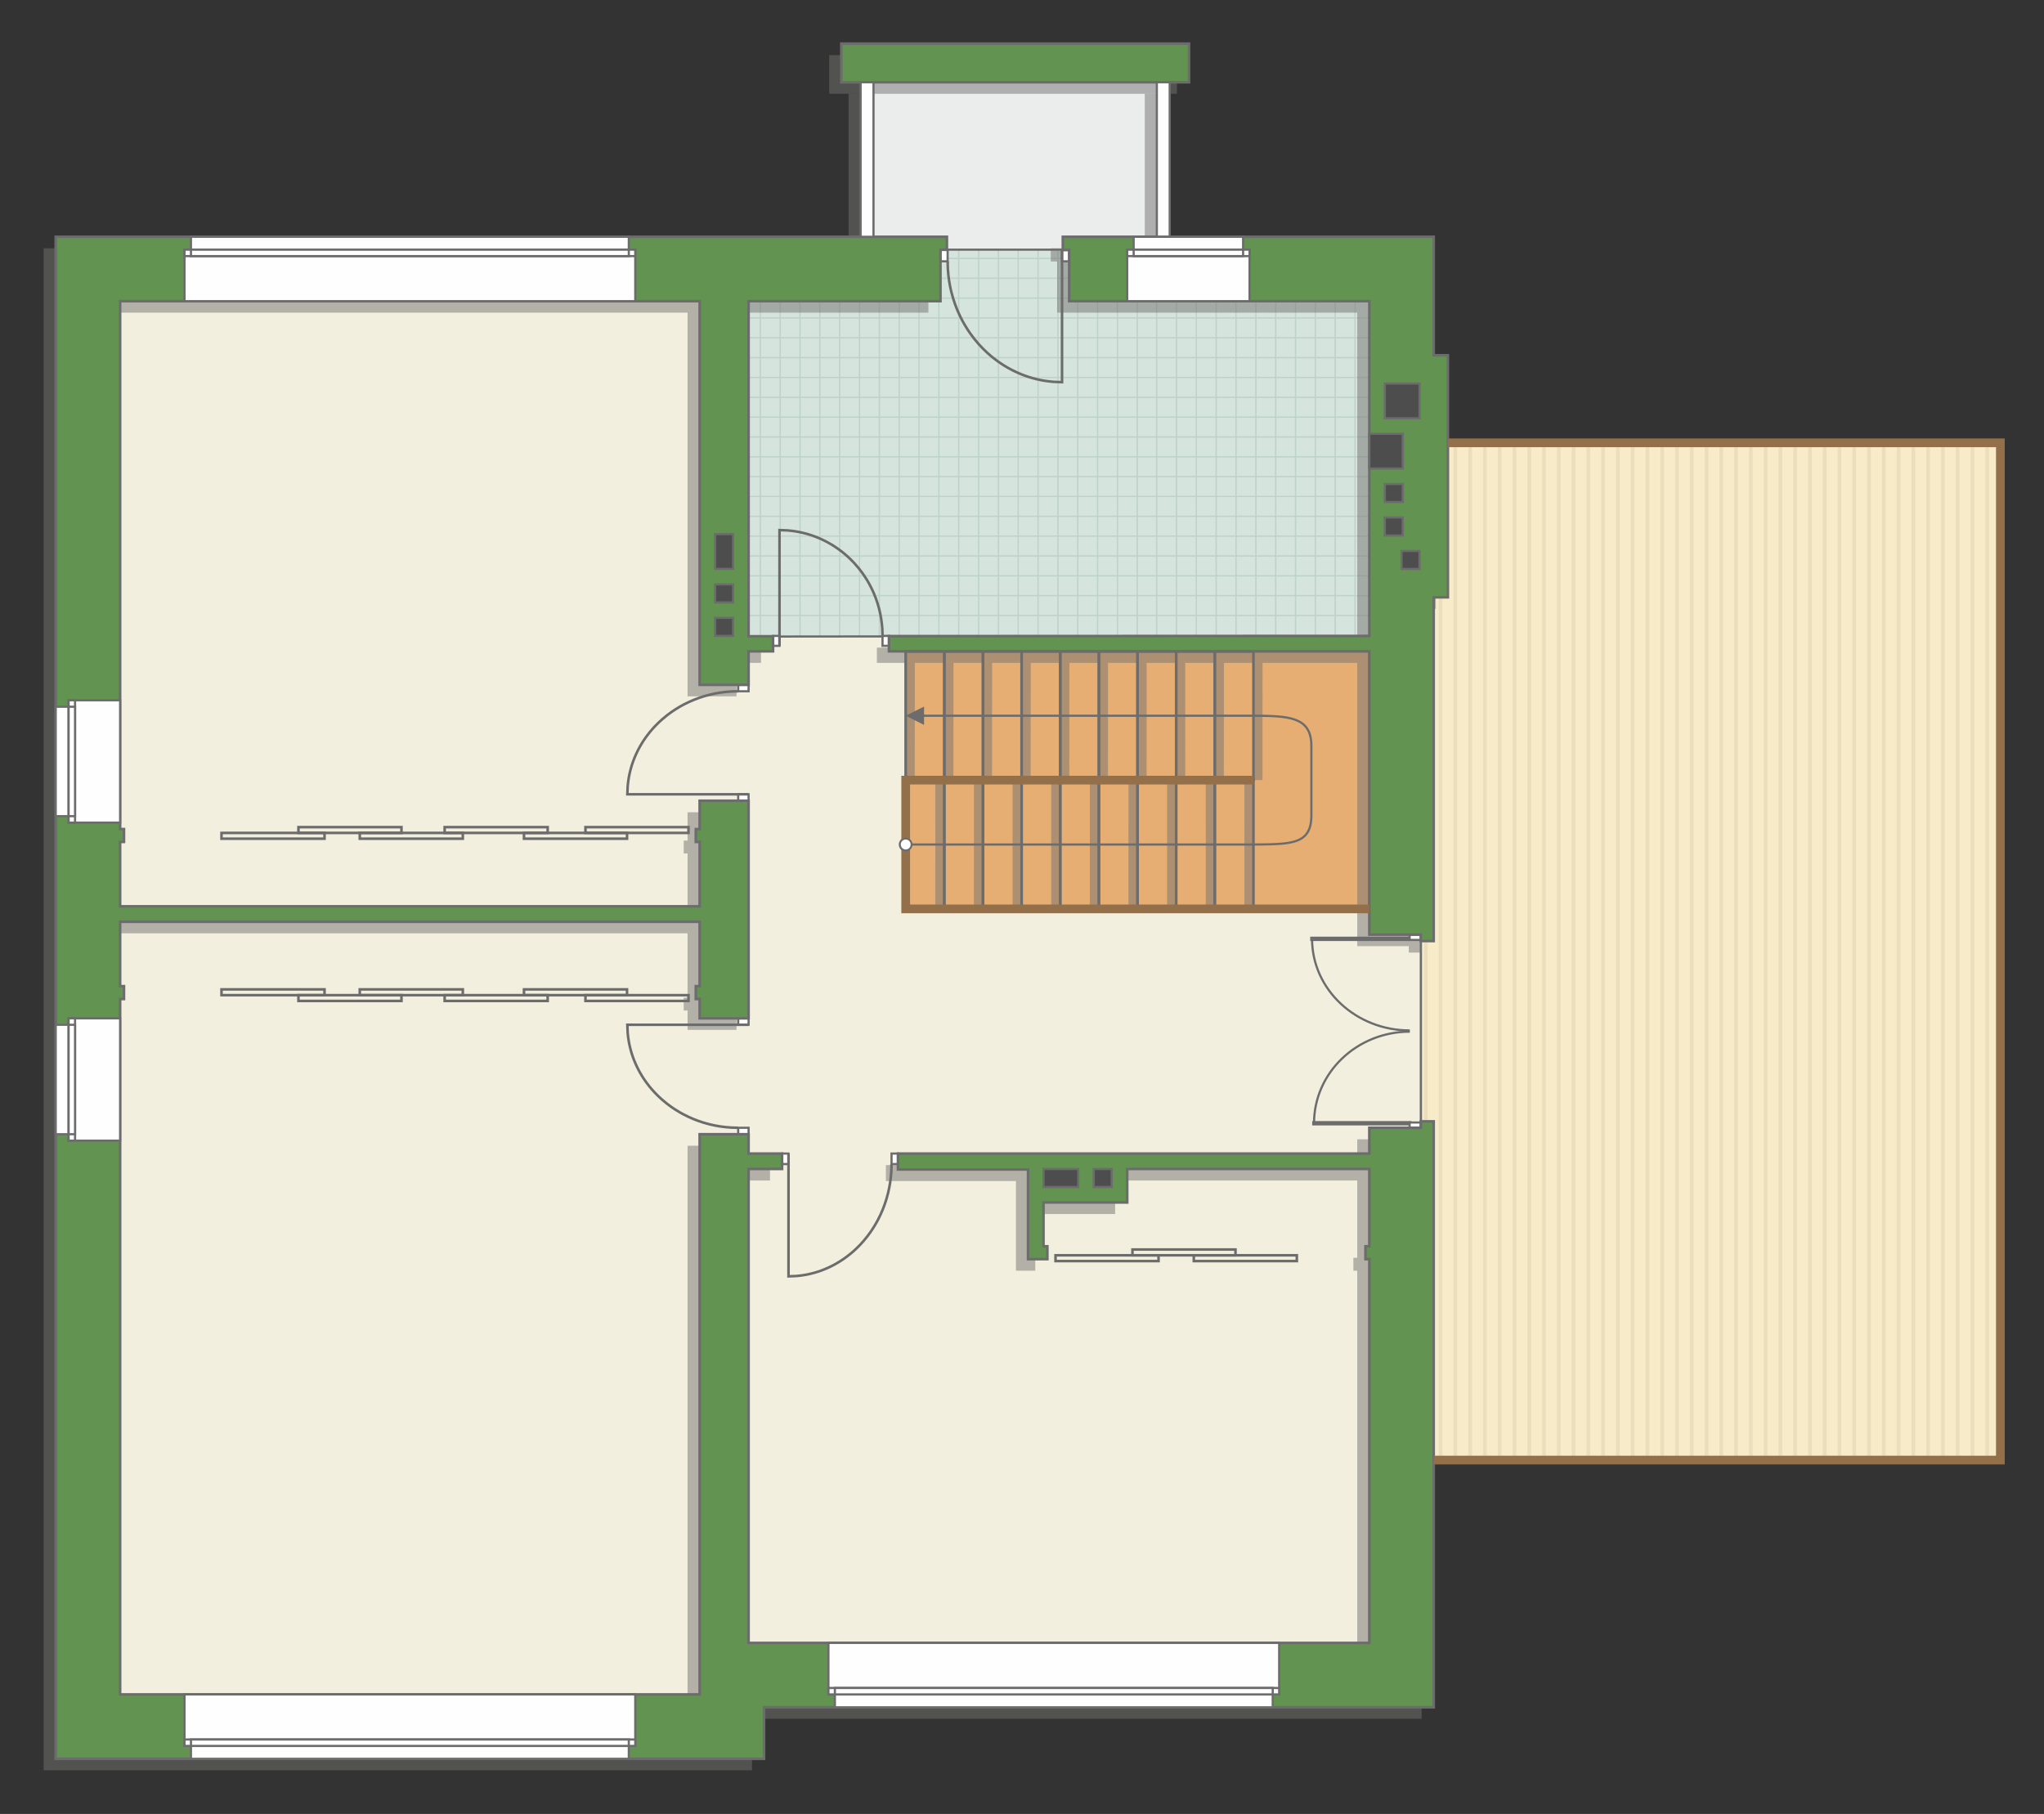 <?xml version="1.0" encoding="UTF-8"?>
<!DOCTYPE svg PUBLIC "-//W3C//DTD SVG 1.1//EN" "http://www.w3.org/Graphics/SVG/1.1/DTD/svg11.dtd">
<!-- Creator: CorelDRAW -->
<svg xmlns="http://www.w3.org/2000/svg" xml:space="preserve" width="158.64mm" height="140.805mm" version="1.1" style="shape-rendering:geometricPrecision; text-rendering:geometricPrecision; image-rendering:optimizeQuality; fill-rule:evenodd; clip-rule:evenodd"
viewBox="0 0 11435.07 10149.52"
 xmlns:xlink="http://www.w3.org/1999/xlink"
 xmlns:xodm="http://www.corel.com/coreldraw/odm/2003">
 <rect x="0" y="0" width="11435.07" height="10149.52" fill="#333333" stroke="none"/>
 <defs>
  <style type="text/css">
   <![CDATA[
    .str4 {stroke:#6C6C6C;stroke-width:24.41;stroke-miterlimit:22.926}
    .str5 {stroke:#94704A;stroke-width:48.79;stroke-miterlimit:22.926}
    .str0 {stroke:#6C6C6C;stroke-width:12.17;stroke-miterlimit:22.926}
    .str2 {stroke:#6C6C6C;stroke-width:12.2;stroke-miterlimit:22.926}
    .str3 {stroke:#6C6C6C;stroke-width:14.42;stroke-miterlimit:22.926}
    .str1 {stroke:#BDD2C8;stroke-width:7.21;stroke-miterlimit:22.926}
    .fil3 {fill:none}
    .fil9 {fill:#FEFEFE}
    .fil4 {fill:#D6E4DE}
    .fil12 {fill:#4D4D4D}
    .fil11 {fill:#629351}
    .fil7 {fill:#E6AE73}
    .fil2 {fill:#EADEBC}
    .fil5 {fill:#EBECEC}
    .fil6 {fill:#F2EFDE}
    .fil1 {fill:#F8EBC7}
    .fil10 {fill:white}
    .fil0 {fill:white}
    .fil13 {fill:#6C6C6C;fill-rule:nonzero}
    .fil8 {fill:#727271;fill-opacity:0.502}
   ]]>
  </style>
    <clipPath id="id0">
     <path d="M11190.93 2477.63l-3090.81 0 -79.29 864.57 -72.01 1887.33 0 1087.95 72.01 1844.16 3170.1 7.76 0 -5691.78z"/>
    </clipPath>
    <clipPath id="id1">
     <path d="M4187.94 3561.77l3472.7 -3.75 0 -1872.92 -1679.08 -286.37 -705.47 0.12 -1225.03 244.45 136.88 1918.46z"/>
    </clipPath>
 </defs>
 <g id="пол">
  <g id="_1878577320880">
   <polygon class="fil0" points="11190.93,2477.63 8100.12,2477.63 8020.83,3342.21 7948.82,5229.54 7948.82,6317.48 8020.83,8161.65 11190.93,8169.41 "/>
   <g style="clip-path:url(#id0)">
    <g>
     <g>
      <rect class="fil1" transform="matrix(-4.67283E-13 10.852 -50.716 -6.51079E-11 15755.9 2031.47)" width="672.81" height="166.22"/>
      <rect class="fil2" transform="matrix(-4.67283E-13 10.852 -0.124 -1.5959E-13 15755.9 2031.47)" width="672.81" height="166.22"/>
      <rect class="fil2" transform="matrix(-4.67283E-13 10.852 -0.124 -1.5959E-13 10797 2031.47)" width="672.81" height="166.22"/>
      <rect class="fil2" transform="matrix(-4.67283E-13 10.852 -0.124 -1.5959E-13 14516.2 2031.47)" width="672.81" height="166.22"/>
      <rect class="fil2" transform="matrix(-4.67283E-13 10.852 -0.124 -1.5959E-13 9557.31 2031.47)" width="672.81" height="166.22"/>
      <rect class="fil2" transform="matrix(-4.67283E-13 10.852 -0.124 -1.5959E-13 13276.5 2031.47)" width="672.81" height="166.22"/>
      <rect class="fil2" transform="matrix(-4.67283E-13 10.852 -0.124 -1.5959E-13 8317.59 2031.47)" width="672.81" height="166.22"/>
      <rect class="fil2" transform="matrix(-4.67283E-13 10.852 -0.124 -1.5959E-13 12036.8 2031.47)" width="672.81" height="166.22"/>
      <rect class="fil2" transform="matrix(-4.67283E-13 10.852 -0.124 -1.5959E-13 15508 2031.47)" width="672.81" height="166.22"/>
      <rect class="fil2" transform="matrix(-4.67283E-13 10.852 -0.124 -1.5959E-13 10549.1 2031.47)" width="672.81" height="166.22"/>
      <rect class="fil2" transform="matrix(-4.67283E-13 10.852 -0.124 -1.5959E-13 14268.3 2031.47)" width="672.81" height="166.22"/>
      <rect class="fil2" transform="matrix(-4.67283E-13 10.852 -0.124 -1.5959E-13 9309.37 2031.47)" width="672.81" height="166.22"/>
      <rect class="fil2" transform="matrix(-4.67283E-13 10.852 -0.124 -1.5959E-13 13028.5 2031.47)" width="672.81" height="166.22"/>
      <rect class="fil2" transform="matrix(-4.67283E-13 10.852 -0.124 -1.5959E-13 8069.65 2031.47)" width="672.81" height="166.22"/>
      <rect class="fil2" transform="matrix(-4.67283E-13 10.852 -0.124 -1.5959E-13 11788.8 2031.47)" width="672.81" height="166.22"/>
      <rect class="fil2" transform="matrix(-4.67283E-13 10.852 -0.124 -1.5959E-13 15260 2031.47)" width="672.81" height="166.22"/>
      <rect class="fil2" transform="matrix(-4.67283E-13 10.852 -0.124 -1.5959E-13 10301.1 2031.47)" width="672.81" height="166.22"/>
      <rect class="fil2" transform="matrix(-4.67283E-13 10.852 -0.124 -1.5959E-13 14020.3 2031.47)" width="672.81" height="166.22"/>
      <rect class="fil2" transform="matrix(-4.67283E-13 10.852 -0.124 -1.5959E-13 9061.43 2031.47)" width="672.81" height="166.22"/>
      <rect class="fil2" transform="matrix(-4.67283E-13 10.852 -0.124 -1.5959E-13 12780.6 2031.47)" width="672.81" height="166.22"/>
      <rect class="fil2" transform="matrix(-4.67283E-13 10.852 -0.124 -1.5959E-13 7821.71 2031.47)" width="672.81" height="166.22"/>
      <rect class="fil2" transform="matrix(-4.67283E-13 10.852 -0.124 -1.5959E-13 11540.9 2031.47)" width="672.81" height="166.22"/>
      <rect class="fil2" transform="matrix(-4.67283E-13 10.852 -0.124 -1.5959E-13 15012.1 2031.47)" width="672.81" height="166.22"/>
      <rect class="fil2" transform="matrix(-4.67283E-13 10.852 -0.124 -1.5959E-13 10053.2 2031.47)" width="672.81" height="166.22"/>
      <rect class="fil2" transform="matrix(-4.67283E-13 10.852 -0.124 -1.5959E-13 13772.4 2031.47)" width="672.81" height="166.22"/>
      <rect class="fil2" transform="matrix(-4.67283E-13 10.852 -0.124 -1.5959E-13 8813.48 2031.47)" width="672.81" height="166.22"/>
      <rect class="fil2" transform="matrix(-4.67283E-13 10.852 -0.124 -1.5959E-13 12532.6 2031.47)" width="672.81" height="166.22"/>
      <rect class="fil2" transform="matrix(-4.67283E-13 10.852 -0.124 -1.5959E-13 7573.76 2031.47)" width="672.81" height="166.22"/>
      <rect class="fil2" transform="matrix(-4.67283E-13 10.852 -0.124 -1.5959E-13 11292.9 2031.47)" width="672.81" height="166.22"/>
      <rect class="fil2" transform="matrix(-4.67283E-13 10.852 -0.124 -1.5959E-13 14764.1 2031.47)" width="672.81" height="166.22"/>
      <rect class="fil2" transform="matrix(-4.67283E-13 10.852 -0.124 -1.5959E-13 9805.26 2031.47)" width="672.81" height="166.22"/>
      <rect class="fil2" transform="matrix(-4.67283E-13 10.852 -0.124 -1.5959E-13 13524.4 2031.47)" width="672.81" height="166.22"/>
      <rect class="fil2" transform="matrix(-4.67283E-13 10.852 -0.124 -1.5959E-13 8565.54 2031.47)" width="672.81" height="166.22"/>
      <rect class="fil2" transform="matrix(-4.67283E-13 10.852 -0.124 -1.5959E-13 12284.7 2031.47)" width="672.81" height="166.22"/>
      <rect class="fil2" transform="matrix(-4.67283E-13 10.852 -0.124 -1.5959E-13 11045 2031.47)" width="672.81" height="166.22"/>
      <rect class="fil2" transform="matrix(-4.67283E-13 10.852 -0.124 -1.5959E-13 15673.3 2031.47)" width="672.81" height="166.22"/>
      <rect class="fil2" transform="matrix(-4.67283E-13 10.852 -0.124 -1.5959E-13 10714.4 2031.47)" width="672.81" height="166.22"/>
      <rect class="fil2" transform="matrix(-4.67283E-13 10.852 -0.124 -1.5959E-13 14433.5 2031.47)" width="672.81" height="166.22"/>
      <rect class="fil2" transform="matrix(-4.67283E-13 10.852 -0.124 -1.5959E-13 9474.67 2031.47)" width="672.81" height="166.22"/>
      <rect class="fil2" transform="matrix(-4.67283E-13 10.852 -0.124 -1.5959E-13 13193.8 2031.47)" width="672.81" height="166.22"/>
      <rect class="fil2" transform="matrix(-4.67283E-13 10.852 -0.124 -1.5959E-13 8234.95 2031.47)" width="672.81" height="166.22"/>
      <rect class="fil2" transform="matrix(-4.67283E-13 10.852 -0.124 -1.5959E-13 11954.1 2031.47)" width="672.81" height="166.22"/>
      <rect class="fil2" transform="matrix(-4.67283E-13 10.852 -0.124 -1.5959E-13 15425.3 2031.47)" width="672.81" height="166.22"/>
      <rect class="fil2" transform="matrix(-4.67283E-13 10.852 -0.124 -1.5959E-13 10466.4 2031.47)" width="672.81" height="166.22"/>
      <rect class="fil2" transform="matrix(-4.67283E-13 10.852 -0.124 -1.5959E-13 14185.6 2031.47)" width="672.81" height="166.22"/>
      <rect class="fil2" transform="matrix(-4.67283E-13 10.852 -0.124 -1.5959E-13 9226.72 2031.47)" width="672.81" height="166.22"/>
      <rect class="fil2" transform="matrix(-4.67283E-13 10.852 -0.124 -1.5959E-13 12945.9 2031.47)" width="672.81" height="166.22"/>
      <rect class="fil2" transform="matrix(-4.67283E-13 10.852 -0.124 -1.5959E-13 7987 2031.47)" width="672.81" height="166.22"/>
      <rect class="fil2" transform="matrix(-4.67283E-13 10.852 -0.124 -1.5959E-13 11706.2 2031.47)" width="672.81" height="166.22"/>
      <rect class="fil2" transform="matrix(-4.67283E-13 10.852 -0.124 -1.5959E-13 15177.4 2031.47)" width="672.81" height="166.22"/>
      <rect class="fil2" transform="matrix(-4.67283E-13 10.852 -0.124 -1.5959E-13 10218.5 2031.47)" width="672.81" height="166.22"/>
      <rect class="fil2" transform="matrix(-4.67283E-13 10.852 -0.124 -1.5959E-13 13937.7 2031.47)" width="672.81" height="166.22"/>
      <rect class="fil2" transform="matrix(-4.67283E-13 10.852 -0.124 -1.5959E-13 8978.78 2031.47)" width="672.81" height="166.22"/>
      <rect class="fil2" transform="matrix(-4.67283E-13 10.852 -0.124 -1.5959E-13 12697.9 2031.47)" width="672.81" height="166.22"/>
      <rect class="fil2" transform="matrix(-4.67283E-13 10.852 -0.124 -1.5959E-13 7739.06 2031.47)" width="672.81" height="166.22"/>
      <rect class="fil2" transform="matrix(-4.67283E-13 10.852 -0.124 -1.5959E-13 11458.2 2031.47)" width="672.81" height="166.22"/>
      <rect class="fil2" transform="matrix(-4.67283E-13 10.852 -0.124 -1.5959E-13 14929.4 2031.47)" width="672.81" height="166.22"/>
      <rect class="fil2" transform="matrix(-4.67283E-13 10.852 -0.124 -1.5959E-13 9970.55 2031.47)" width="672.81" height="166.22"/>
      <rect class="fil2" transform="matrix(-4.67283E-13 10.852 -0.124 -1.5959E-13 13689.7 2031.47)" width="672.81" height="166.22"/>
      <rect class="fil2" transform="matrix(-4.67283E-13 10.852 -0.124 -1.5959E-13 8730.83 2031.47)" width="672.81" height="166.22"/>
      <rect class="fil2" transform="matrix(-4.67283E-13 10.852 -0.124 -1.5959E-13 12450 2031.47)" width="672.81" height="166.22"/>
      <rect class="fil2" transform="matrix(-4.67283E-13 10.852 -0.124 -1.5959E-13 7491.11 2031.47)" width="672.81" height="166.22"/>
      <rect class="fil2" transform="matrix(-4.67283E-13 10.852 -0.124 -1.5959E-13 11210.3 2031.47)" width="672.81" height="166.22"/>
      <rect class="fil2" transform="matrix(-4.67283E-13 10.852 -0.124 -1.5959E-13 14681.5 2031.47)" width="672.81" height="166.22"/>
      <rect class="fil2" transform="matrix(-4.67283E-13 10.852 -0.124 -1.5959E-13 9722.61 2031.47)" width="672.81" height="166.22"/>
      <rect class="fil2" transform="matrix(-4.67283E-13 10.852 -0.124 -1.5959E-13 13441.8 2031.47)" width="672.81" height="166.22"/>
      <rect class="fil2" transform="matrix(-4.67283E-13 10.852 -0.124 -1.5959E-13 8482.89 2031.47)" width="672.81" height="166.22"/>
      <rect class="fil2" transform="matrix(-4.67283E-13 10.852 -0.124 -1.5959E-13 12202.1 2031.47)" width="672.81" height="166.22"/>
      <rect class="fil2" transform="matrix(-4.67283E-13 10.852 -0.124 -1.5959E-13 10962.3 2031.47)" width="672.81" height="166.22"/>
      <rect class="fil2" transform="matrix(-4.67283E-13 10.852 -0.124 -1.5959E-13 15590.6 2031.47)" width="672.81" height="166.22"/>
      <rect class="fil2" transform="matrix(-4.67283E-13 10.852 -0.124 -1.5959E-13 10631.7 2031.47)" width="672.81" height="166.22"/>
      <rect class="fil2" transform="matrix(-4.67283E-13 10.852 -0.124 -1.5959E-13 14350.9 2031.47)" width="672.81" height="166.22"/>
      <rect class="fil2" transform="matrix(-4.67283E-13 10.852 -0.124 -1.5959E-13 9392.02 2031.47)" width="672.81" height="166.22"/>
      <rect class="fil2" transform="matrix(-4.67283E-13 10.852 -0.124 -1.5959E-13 13111.2 2031.47)" width="672.81" height="166.22"/>
      <rect class="fil2" transform="matrix(-4.67283E-13 10.852 -0.124 -1.5959E-13 8152.3 2031.47)" width="672.81" height="166.22"/>
      <rect class="fil2" transform="matrix(-4.67283E-13 10.852 -0.124 -1.5959E-13 11871.5 2031.47)" width="672.81" height="166.22"/>
      <rect class="fil2" transform="matrix(-4.67283E-13 10.852 -0.124 -1.5959E-13 15342.7 2031.47)" width="672.81" height="166.22"/>
      <rect class="fil2" transform="matrix(-4.67283E-13 10.852 -0.124 -1.5959E-13 10383.8 2031.47)" width="672.81" height="166.22"/>
      <rect class="fil2" transform="matrix(-4.67283E-13 10.852 -0.124 -1.5959E-13 14103 2031.47)" width="672.81" height="166.22"/>
      <rect class="fil2" transform="matrix(-4.67283E-13 10.852 -0.124 -1.5959E-13 9144.07 2031.47)" width="672.81" height="166.22"/>
      <rect class="fil2" transform="matrix(-4.67283E-13 10.852 -0.124 -1.5959E-13 12863.2 2031.47)" width="672.81" height="166.22"/>
      <rect class="fil2" transform="matrix(-4.67283E-13 10.852 -0.124 -1.5959E-13 7904.35 2031.47)" width="672.81" height="166.22"/>
      <rect class="fil2" transform="matrix(-4.67283E-13 10.852 -0.124 -1.5959E-13 11623.5 2031.47)" width="672.81" height="166.22"/>
      <rect class="fil2" transform="matrix(-4.67283E-13 10.852 -0.124 -1.5959E-13 15094.7 2031.47)" width="672.81" height="166.22"/>
      <rect class="fil2" transform="matrix(-4.67283E-13 10.852 -0.124 -1.5959E-13 10135.9 2031.47)" width="672.81" height="166.22"/>
      <rect class="fil2" transform="matrix(-4.67283E-13 10.852 -0.124 -1.5959E-13 13855 2031.47)" width="672.81" height="166.22"/>
      <rect class="fil2" transform="matrix(-4.67283E-13 10.852 -0.124 -1.5959E-13 8896.13 2031.47)" width="672.81" height="166.22"/>
      <rect class="fil2" transform="matrix(-4.67283E-13 10.852 -0.124 -1.5959E-13 12615.3 2031.47)" width="672.81" height="166.22"/>
      <rect class="fil2" transform="matrix(-4.67283E-13 10.852 -0.124 -1.5959E-13 7656.41 2031.47)" width="672.81" height="166.22"/>
      <rect class="fil2" transform="matrix(-4.67283E-13 10.852 -0.124 -1.5959E-13 11375.6 2031.47)" width="672.81" height="166.22"/>
      <rect class="fil2" transform="matrix(-4.67283E-13 10.852 -0.124 -1.5959E-13 14846.8 2031.47)" width="672.81" height="166.22"/>
      <rect class="fil2" transform="matrix(-4.67283E-13 10.852 -0.124 -1.5959E-13 9887.91 2031.47)" width="672.81" height="166.22"/>
      <rect class="fil2" transform="matrix(-4.67283E-13 10.852 -0.124 -1.5959E-13 13607.1 2031.47)" width="672.81" height="166.22"/>
      <rect class="fil2" transform="matrix(-4.67283E-13 10.852 -0.124 -1.5959E-13 8648.19 2031.47)" width="672.81" height="166.22"/>
      <rect class="fil2" transform="matrix(-4.67283E-13 10.852 -0.124 -1.5959E-13 12367.3 2031.47)" width="672.81" height="166.22"/>
      <rect class="fil2" transform="matrix(-4.67283E-13 10.852 -0.124 -1.5959E-13 7408.47 2031.47)" width="672.81" height="166.22"/>
      <rect class="fil2" transform="matrix(-4.67283E-13 10.852 -0.124 -1.5959E-13 11127.6 2031.47)" width="672.81" height="166.22"/>
      <rect class="fil2" transform="matrix(-4.67283E-13 10.852 -0.124 -1.5959E-13 14598.8 2031.47)" width="672.81" height="166.22"/>
      <rect class="fil2" transform="matrix(-4.67283E-13 10.852 -0.124 -1.5959E-13 9639.96 2031.47)" width="672.81" height="166.22"/>
      <rect class="fil2" transform="matrix(-4.67283E-13 10.852 -0.124 -1.5959E-13 13359.1 2031.47)" width="672.81" height="166.22"/>
      <rect class="fil2" transform="matrix(-4.67283E-13 10.852 -0.124 -1.5959E-13 8400.24 2031.47)" width="672.81" height="166.22"/>
      <rect class="fil2" transform="matrix(-4.67283E-13 10.852 -0.124 -1.5959E-13 12119.4 2031.47)" width="672.81" height="166.22"/>
      <rect class="fil2" transform="matrix(-4.67283E-13 10.852 -0.124 -1.5959E-13 10879.7 2031.47)" width="672.81" height="166.22"/>
     </g>
    </g>
   </g>
   <polygon class="fil3 str0" points="11190.93,2477.63 8100.12,2477.63 8020.83,3342.21 7948.82,5229.54 7948.82,6317.48 8020.83,8161.65 11190.93,8169.41 "/>
   <polygon class="fil4" points="4187.94,3561.77 7660.64,3558.03 7660.64,1685.1 5981.56,1398.74 5276.09,1398.86 4051.05,1643.31 "/>
   <g style="clip-path:url(#id1)">
    <g>
     <path id="_1" class="fil3 str1" d="M5585.49 4107.04l0 -4458.44m110.99 4458.44l0 -4458.44m110.99 4458.44l0 -4458.44m110.99 4458.44l0 -4458.44m110.99 4458.44l0 -4458.44m110.99 4458.44l0 -4458.44m110.99 4458.44l0 -4458.44m110.99 4458.44l0 -4458.44m-1664.82 4458.5l0 -4458.44m110.99 4458.44l0 -4458.44m110.99 4458.44l0 -4458.44m110.99 4458.44l0 -4458.44m110.99 4458.44l0 -4458.44m110.99 4458.44l0 -4458.44m110.99 4458.44l0 -4458.44m110.99 4458.44l0 -4458.44m-1664.88 4458.38l0 -4458.44m110.99 4458.44l0 -4458.44m110.99 4458.44l0 -4458.44m110.99 4458.44l0 -4458.44m110.99 4458.44l0 -4458.44m110.99 4458.44l0 -4458.44m110.99 4458.44l0 -4458.44m110.99 4458.44l0 -4458.44m-1664.82 4458.5l0 -4458.44m110.99 4458.44l0 -4458.44m110.99 4458.44l0 -4458.44m110.99 4458.44l0 -4458.44m110.99 4458.44l0 -4458.44m110.99 4458.44l0 -4458.44m110.99 4458.44l0 -4458.44m110.99 4458.44l0 -4458.44"/>
     <path class="fil3 str1" d="M1905.24 2666.83l7291.05 0m-7291.05 110.99l7291.05 0m-7291.05 110.99l7291.05 0m-7291.05 110.99l7291.05 0m-7291.05 110.99l7291.05 0m-7291.05 110.99l7291.05 0m-7291.05 110.99l7291.05 0m-7291.05 110.99l7291.05 0m-7291.14 -1664.82l7291.05 0m-7291.05 110.99l7291.05 0m-7291.05 110.99l7291.05 0m-7291.05 110.99l7291.05 0m-7291.05 110.99l7291.05 0m-7291.05 110.99l7291.05 0m-7291.05 110.99l7291.05 0m-7291.05 110.99l7291.05 0m-7290.95 -1664.88l7291.05 0m-7291.05 110.99l7291.05 0m-7291.05 110.99l7291.05 0m-7291.05 110.99l7291.05 0m-7291.05 110.99l7291.05 0m-7291.05 110.99l7291.05 0m-7291.05 110.99l7291.05 0m-7291.05 110.99l7291.05 0m-7291.14 -1664.82l7291.05 0m-7291.05 110.99l7291.05 0m-7291.05 110.99l7291.05 0m-7291.05 110.99l7291.05 0m-7291.05 110.99l7291.05 0m-7291.05 110.99l7291.05 0m-7291.05 110.99l7291.05 0m-7291.05 110.99l7291.05 0"/>
     <path class="fil3 str1" d="M2144.86 4107.1l0 -4458.44m110.99 4458.44l0 -4458.44m110.99 4458.44l0 -4458.44m110.99 4458.44l0 -4458.44m110.99 4458.44l0 -4458.44m110.99 4458.44l0 -4458.44m110.99 4458.44l0 -4458.44m110.99 4458.44l0 -4458.44m-887.88 4458.5l0 -4458.44"/>
     <path class="fil3 str1" d="M9134.58 4154.32l0 -4458.44m110.99 4458.44l0 -4458.44m110.99 4458.44l0 -4458.44m110.99 4458.44l0 -4458.44m110.99 4458.44l0 -4458.44m110.99 4458.44l0 -4458.44m110.99 4458.44l0 -4458.44m110.99 4458.44l0 -4458.44m-1664.82 4458.5l0 -4458.44m110.99 4458.44l0 -4458.44m110.99 4458.44l0 -4458.44m110.99 4458.44l0 -4458.44m110.99 4458.44l0 -4458.44m110.99 4458.44l0 -4458.44m110.99 4458.44l0 -4458.44m110.99 4458.44l0 -4458.44m-1664.88 4458.38l0 -4458.44m110.99 4458.44l0 -4458.44m110.99 4458.44l0 -4458.44m110.99 4458.44l0 -4458.44m110.99 4458.44l0 -4458.44m110.99 4458.44l0 -4458.44m110.99 4458.44l0 -4458.44m110.99 4458.44l0 -4458.44m-1664.82 4458.5l0 -4458.44m110.99 4458.44l0 -4458.44m110.99 4458.44l0 -4458.44m110.99 4458.44l0 -4458.44m110.99 4458.44l0 -4458.44m110.99 4458.44l0 -4458.44m110.99 4458.44l0 -4458.44m110.99 4458.44l0 -4458.44"/>
    </g>
   </g>
   <polygon class="fil3" points="4187.94,3561.77 7660.64,3558.03 7660.64,1685.1 5981.56,1398.74 5276.09,1398.86 4051.05,1643.31 "/>
   <polygon class="fil5 str2" points="6489.25,360.15 4842.44,360.15 4842.44,1422.24 5261.34,1396.91 6507.87,1396.91 6507.87,398.28 "/>
   <polygon class="fil6 str2" points="7886.33,7007.24 7797.52,9392.75 3994.56,9351.16 3935.47,9658.88 472.25,9680.39 585.57,1598.68 4051.05,1521.33 4187.94,3561.77 5164.53,3560.72 7767.54,3587.19 7948.82,5229.54 7948.82,6847.36 "/>
   <polygon class="fil7 str2" points="7660.64,3644.48 5066.91,3644.48 5066.91,5085.45 7660.64,5085.45 "/>
  </g>
 </g>
 <g id="тень">
  <g id="_1878577333120">
   <polygon class="fil8" points="7953.25,1389.32 5878.3,1389.32 5878.3,1463.19 5913.98,1463.19 5913.98,1749.56 7593.06,1749.56 7593.06,3622.48 4905.69,3623.69 4905.69,3708.94 7593.06,3708.94 7593.06,5294 7881.24,5294 7881.24,5330.04 7953.25,5330.04 7953.25,3406.66 8032.54,3406.66 8032.54,2052.16 7953.25,2052.16 "/>
   <polygon class="fil8" points="6584.34,524.74 4639.06,524.74 4639.06,308.6 6584.34,308.6 "/>
   <polygon class="fil8" points="5193.88,1749.56 4120.35,1749.56 4120.35,3624.46 4257.24,3624.46 4257.24,3708.94 4120.35,3708.94 4120.35,3896.26 3846.59,3896.26 3846.59,1749.56 604.41,1749.56 604.41,4703.21 626.03,4703.21 626.03,4775.22 604.41,4775.22 604.41,5135.49 3846.59,5135.49 3846.59,4775.22 3824.96,4775.22 3824.96,4703.21 3846.59,4703.21 3846.59,4544.71 4120.35,4544.71 4120.35,5762.32 3846.59,5762.32 3846.59,5654.2 3824.96,5654.2 3824.96,5582.19 3846.59,5582.19 3846.59,5221.92 604.41,5221.92 604.41,5582.19 626.03,5582.19 626.03,5654.2 604.41,5654.2 604.41,9545.11 3846.59,9545.11 3846.59,6410.7 4120.35,6410.7 4120.35,6518.82 4307.7,6518.82 4307.7,6605.25 4120.35,6605.25 4120.35,9256.92 7593.06,9256.92 7593.06,7109.75 7571.43,7109.75 7571.43,7037.67 7593.06,7037.67 7593.06,6605.25 6238.56,6605.25 6238.56,6792.74 5770.25,6792.74 5770.25,7037.67 5791.87,7037.67 5791.87,7109.75 5683.75,7109.75 5683.75,6608.21 4956.08,6608.21 4956.08,6518.82 7593.06,6518.82 7593.06,6374.73 7881.24,6374.73 7881.24,6338.69 7953.25,6338.69 7953.25,9617.19 4206.79,9617.19 4206.79,9905.37 244.14,9905.37 244.14,1389.32 5229.85,1389.32 5229.85,1461.37 5193.75,1461.37 "/>
   <polygon class="fil8" points="6476.29,524.74 6404.28,524.74 6404.28,1389.32 6476.29,1389.32 "/>
   <polygon class="fil8" points="4819.19,524.74 4747.19,524.74 4747.19,1389.32 4819.19,1389.32 "/>
  </g>
  <g id="_1878577336432">
   <polygon class="fil8" points="5117.61,4364.99 5118.02,3708.94 5066.91,3708.94 5066.96,4364.99 "/>
   <polygon class="fil8" points="5333.73,4364.99 5334.14,3708.94 5283.04,3708.94 5283.09,4364.99 "/>
   <polygon class="fil8" points="5549.9,4364.99 5550.32,3708.94 5499.21,3708.94 5499.26,4364.99 "/>
   <polygon class="fil8" points="5766.03,4364.99 5766.44,3708.94 5715.33,3708.94 5715.38,4364.99 "/>
   <polygon class="fil8" points="5982.18,4364.99 5982.59,3708.94 5931.49,3708.94 5931.54,4364.99 "/>
   <polygon class="fil8" points="6198.3,4364.99 6198.72,3708.94 6147.61,3708.94 6147.66,4364.99 "/>
   <polygon class="fil8" points="6414.48,4364.99 6414.89,3708.94 6363.78,3708.94 6363.83,4364.99 "/>
   <polygon class="fil8" points="6630.6,4364.99 6631.01,3708.94 6579.91,3708.94 6579.96,4364.99 "/>
   <polygon class="fil8" points="6846.8,4364.99 6847.22,3708.94 6796.11,3708.94 6796.16,4364.99 "/>
   <polygon class="fil8" points="7062.93,4364.99 7063.34,3708.94 7012.23,3708.94 7012.28,4364.99 "/>
   <polygon class="fil8" points="5283.09,5085.45 5283.5,4364.99 5232.39,4364.99 5232.44,5085.45 "/>
   <polygon class="fil8" points="5499.26,5085.45 5499.67,4364.99 5448.56,4364.99 5448.62,5085.45 "/>
   <polygon class="fil8" points="5715.38,5085.45 5715.79,4364.99 5664.69,4364.99 5664.74,5085.45 "/>
   <polygon class="fil8" points="5931.54,5085.45 5931.95,4364.99 5880.84,4364.99 5880.89,5085.45 "/>
   <polygon class="fil8" points="6147.66,5085.45 6148.07,4364.99 6096.96,4364.99 6097.01,5085.45 "/>
   <polygon class="fil8" points="6363.83,5085.45 6364.24,4364.99 6313.14,4364.99 6313.19,5085.45 "/>
   <polygon class="fil8" points="6579.96,5085.45 6580.37,4364.99 6529.26,4364.99 6529.31,5085.45 "/>
   <polygon class="fil8" points="6796.16,5085.45 6796.57,4364.99 6745.46,4364.99 6745.51,5085.45 "/>
   <polygon class="fil8" points="7012.28,5085.45 7012.69,4364.99 6961.59,4364.99 6961.64,5085.45 "/>
  </g>
 </g>
 <g id="двери">
  <g id="_1878577338928">
   <g>
    <polygon class="fil9 str0" points="5941.54,1462.15 5941.54,1398.74 5981.56,1398.74 5981.56,1462.15 "/>
    <polyline class="fil3 str3" points="5941.54,1398.74 5941.54,2138.31 5892.28,2136.34 5863.04,2133.27 5836.83,2129.3 5819.81,2126.1 5796.54,2120.89 5774.31,2114.99 5760.09,2110.75 5739.86,2104.06 5717.28,2095.64 5693.1,2085.48 5666.48,2072.86 5643.54,2060.71 5618.95,2046.27 5603.22,2036.24 5584.67,2023.54 5558.41,2003.84 5539.1,1987.95 5521.01,1971.89 5498.5,1950.15 5476.1,1926.29 5449.85,1895.05 5428.99,1867.19 5415.01,1846.69 5396.85,1817.42 5385.95,1798.09 5370.11,1767.08 5356.24,1736.2 5343.84,1704.54 5332.84,1671.74 5322.85,1636.04 5315.88,1605.4 5310.46,1575.63 5305.75,1540.59 5302.77,1505.32 5301.49,1462.15 "/>
    <polygon class="fil9 str0" points="5301.49,1398.74 5261.46,1398.74 5261.46,1462.15 5301.49,1462.15 "/>
   </g>
   <g>
    <polygon class="fil9 str0" points="4360.87,3558.02 4360.87,3613.55 4324.83,3613.55 4324.83,3558.02 "/>
    <polyline class="fil3 str3" points="4360.87,3613.55 4360.87,2966.02 4405.23,2967.74 4431.55,2970.42 4455.16,2973.9 4470.48,2976.71 4491.44,2981.27 4511.46,2986.42 4524.26,2990.14 4542.48,2996 4562.81,3003.38 4584.58,3012.26 4608.56,3023.32 4629.22,3033.96 4651.36,3046.6 4665.53,3055.38 4682.23,3066.51 4705.87,3083.75 4723.27,3097.66 4739.56,3111.72 4759.82,3130.75 4780,3151.65 4803.64,3179 4822.42,3203.4 4835.01,3221.34 4851.37,3246.97 4861.18,3263.89 4875.44,3291.05 4887.93,3318.09 4899.1,3345.81 4909.01,3374.52 4918,3405.77 4924.28,3432.61 4929.16,3458.67 4933.4,3489.35 4936.08,3520.23 4937.24,3558.02 "/>
    <polygon class="fil9 str0" points="4937.24,3613.55 4973.28,3613.55 4973.28,3558.02 4937.24,3558.02 "/>
   </g>
   <g>
    <polygon class="fil9 str0" points="4129.77,4444.21 4187.94,4444.21 4187.94,4480.25 4129.77,4480.25 "/>
    <polyline class="fil3 str3" points="4187.94,4444.21 3509.67,4444.21 3511.48,4399.85 3514.29,4373.53 3517.93,4349.92 3520.87,4334.59 3525.65,4313.64 3531.05,4293.62 3534.95,4280.81 3541.08,4262.6 3548.81,4242.26 3558.12,4220.5 3569.7,4196.51 3580.84,4175.86 3594.07,4153.72 3603.29,4139.55 3614.94,4122.85 3632.99,4099.2 3647.57,4081.81 3662.29,4065.52 3682.23,4045.26 3704.11,4025.08 3732.76,4001.44 3758.31,3982.65 3777.11,3970.07 3803.96,3953.71 3821.68,3943.9 3850.13,3929.64 3878.45,3917.15 3907.49,3905.98 3937.56,3896.07 3970.31,3887.08 3998.41,3880.8 4025.71,3875.92 4057.84,3871.68 4090.19,3869 4129.77,3867.84 "/>
    <polygon class="fil9 str0" points="4187.94,3867.84 4187.94,3831.8 4129.77,3831.8 4129.77,3867.84 "/>
   </g>
   <g>
    <polygon class="fil9 str0" points="4129.77,5733.84 4187.94,5733.84 4187.94,5697.8 4129.77,5697.8 "/>
    <polyline class="fil3 str3" points="4187.94,5733.84 3509.67,5733.84 3511.48,5778.2 3514.29,5804.52 3517.93,5828.13 3520.87,5843.45 3525.65,5864.41 3531.05,5884.42 3534.95,5897.23 3541.08,5915.45 3548.81,5935.78 3558.12,5957.55 3569.7,5981.53 3580.84,6002.18 3594.07,6024.33 3603.29,6038.5 3614.94,6055.2 3632.99,6078.84 3647.57,6096.24 3662.29,6112.53 3682.23,6132.79 3704.11,6152.96 3732.76,6176.61 3758.31,6195.39 3777.11,6207.98 3803.96,6224.33 3821.68,6234.14 3850.13,6248.41 3878.45,6260.9 3907.49,6272.07 3937.56,6281.98 3970.31,6290.97 3998.41,6297.24 4025.71,6302.12 4057.84,6306.37 4090.19,6309.05 4129.77,6310.2 "/>
    <polygon class="fil9 str0" points="4187.94,6310.2 4187.94,6346.25 4129.77,6346.25 4129.77,6310.2 "/>
   </g>
   <g>
    <polygon class="fil9 str0" points="4411.25,6513.29 4411.25,6454.37 4375.21,6454.37 4375.21,6513.29 "/>
    <polyline class="fil3 str3" points="4411.25,6454.37 4411.25,7141.45 4455.61,7139.62 4481.94,7136.78 4505.54,7133.09 4520.87,7130.11 4541.82,7125.26 4561.84,7119.79 4574.65,7115.85 4592.86,7109.63 4613.2,7101.81 4634.97,7092.37 4658.95,7080.65 4679.6,7069.36 4701.74,7055.94 4715.92,7046.62 4732.62,7034.82 4756.26,7016.52 4773.65,7001.77 4789.94,6986.85 4810.21,6966.65 4830.38,6944.48 4854.02,6915.46 4872.81,6889.57 4885.4,6870.53 4901.75,6843.33 4911.56,6825.38 4925.83,6796.56 4938.32,6767.87 4949.48,6738.47 4959.39,6708 4968.38,6674.83 4974.66,6646.36 4979.54,6618.71 4983.79,6586.15 4986.47,6553.39 4987.62,6513.29 "/>
    <polygon class="fil9 str0" points="4987.62,6454.37 5023.66,6454.37 5023.66,6513.29 4987.62,6513.29 "/>
   </g>
   <g>
    <g>
     <path class="fil3 str2" d="M7351.33 6284.88c0,-283.02 239.93,-512.45 535.9,-512.45"/>
     <line class="fil3 str4" x1="7896.52" y1="6284.88" x2="7340.94" y2= "6284.88" />
     <polygon class="fil10 str2" points="7886.02,6280.64 7948.82,6280.64 7948.82,6310.28 7886.02,6310.28 "/>
    </g>
    <g>
     <polygon class="fil10 str2" points="7886.02,5259.18 7948.82,5259.18 7948.82,5229.54 7886.02,5229.54 "/>
     <path class="fil3 str2" d="M7340.23 5253.1c0,283.02 244.7,512.45 546.55,512.45"/>
     <line class="fil3 str4" x1="7885.43" y1="5253.1" x2="7329.86" y2= "5253.1" />
    </g>
   </g>
  </g>
 </g>
 <g id="стена">
  <g id="_1878577344064">
   <polygon class="fil11 str3" points="8020.83,1324.87 5945.88,1324.87 5945.88,1398.74 5981.56,1398.74 5981.56,1685.1 7660.64,1685.1 7660.64,3558.03 4973.28,3559.24 4973.28,3644.48 7660.64,3644.48 7660.64,5229.54 7948.82,5229.54 7948.82,5265.58 8020.83,5265.58 8020.83,3342.21 8100.12,3342.21 8100.12,1987.71 8020.83,1987.71 "/>
   <polygon class="fil11 str3" points="6651.92,460.29 4706.65,460.29 4706.65,244.14 6651.92,244.14 "/>
   <polygon class="fil11 str3" points="5261.46,1685.1 4187.94,1685.1 4187.94,3560 4324.83,3560 4324.83,3644.48 4187.94,3644.48 4187.94,3831.81 3914.17,3831.81 3914.17,1685.1 671.99,1685.1 671.99,4638.76 693.62,4638.76 693.62,4710.77 671.99,4710.77 671.99,5071.04 3914.17,5071.04 3914.17,4710.77 3892.54,4710.77 3892.54,4638.76 3914.17,4638.76 3914.17,4480.25 4187.94,4480.25 4187.94,5697.87 3914.17,5697.87 3914.17,5589.74 3892.54,5589.74 3892.54,5517.73 3914.17,5517.73 3914.17,5157.46 671.99,5157.46 671.99,5517.73 693.62,5517.73 693.62,5589.74 671.99,5589.74 671.99,9480.65 3914.17,9480.65 3914.17,6346.25 4187.94,6346.25 4187.94,6454.37 4375.29,6454.37 4375.29,6540.79 4187.94,6540.79 4187.94,9192.47 7660.64,9192.47 7660.64,7045.3 7639.01,7045.3 7639.01,6973.21 7660.64,6973.21 7660.64,6540.79 6306.15,6540.79 6306.15,6728.28 5837.83,6728.28 5837.83,6973.21 5859.45,6973.21 5859.45,7045.3 5751.33,7045.3 5751.33,6543.75 5023.66,6543.75 5023.66,6454.37 7660.64,6454.37 7660.64,6310.28 7948.82,6310.28 7948.82,6274.24 8020.83,6274.24 8020.83,9552.73 4274.37,9552.73 4274.37,9840.92 311.73,9840.92 311.73,1324.87 5297.43,1324.87 5297.43,1396.91 5261.34,1396.91 "/>
   <polygon class="fil9 str0" points="6543.87,460.29 6471.86,460.29 6471.86,1324.87 6543.87,1324.87 "/>
   <polygon class="fil9 str0" points="4886.78,460.29 4814.77,460.29 4814.77,1324.87 4886.78,1324.87 "/>
  </g>
 </g>
 <g id="окно">
  <g id="_1878577347520">
   <g>
    <polygon class="fil9 str0" points="6954.52,1324.87 6342.19,1324.87 6342.19,1396.91 6306.15,1396.91 6306.15,1685.1 6990.56,1685.1 6990.56,1396.91 6954.52,1396.91 "/>
    <polygon class="fil9 str0" points="6846.05,1396.91 6306.15,1396.91 6306.15,1432.94 6990.56,1432.94 6990.56,1396.91 "/>
    <polygon class="fil9 str0" points="6954.52,1414.93 6954.52,1432.94 6342.19,1432.94 6342.19,1396.91 6954.52,1396.91 "/>
   </g>
   <g>
    <polygon class="fil9 str0" points="311.75,4566.68 311.75,3954.34 383.8,3954.34 383.8,3918.3 671.99,3918.3 671.99,4602.72 383.8,4602.72 383.8,4566.68 "/>
    <polygon class="fil9 str0" points="383.8,4458.21 383.8,3918.3 419.83,3918.3 419.83,4602.72 383.8,4602.72 "/>
    <polygon class="fil9 str0" points="401.81,4566.68 419.83,4566.68 419.83,3954.34 383.8,3954.34 383.8,4566.68 "/>
   </g>
   <g>
    <polygon class="fil9 str0" points="311.75,6346.25 311.75,5733.91 383.8,5733.91 383.8,5697.87 671.99,5697.87 671.99,6382.29 383.8,6382.29 383.8,6346.25 "/>
    <polygon class="fil9 str0" points="383.8,6237.78 383.8,5697.87 419.83,5697.87 419.83,6382.29 383.8,6382.29 "/>
    <polygon class="fil9 str0" points="401.81,6346.25 419.83,6346.25 419.83,5733.91 383.8,5733.91 383.8,6346.25 "/>
   </g>
   <g>
    <polygon class="fil9 str0" points="3517.86,1324.87 1068.3,1324.87 1068.3,1396.91 1032.26,1396.91 1032.26,1685.1 3553.9,1685.1 3553.9,1396.91 3517.86,1396.91 "/>
    <polygon class="fil9 str0" points="3409.39,1396.91 1032.26,1396.91 1032.26,1432.94 3553.9,1432.94 3553.9,1396.91 "/>
    <polygon class="fil9 str0" points="3517.86,1414.93 3517.86,1432.94 1068.3,1432.94 1068.3,1396.91 3517.86,1396.91 "/>
   </g>
   <g>
    <polygon class="fil9 str0" points="3517.86,9840.92 1068.3,9840.92 1068.3,9768.87 1032.26,9768.87 1032.26,9480.68 3553.9,9480.68 3553.9,9768.87 3517.86,9768.87 "/>
    <polygon class="fil9 str0" points="3409.39,9768.87 1032.26,9768.87 1032.26,9732.85 3553.9,9732.85 3553.9,9768.87 "/>
    <polygon class="fil9 str0" points="3517.86,9750.86 3517.86,9732.85 1068.3,9732.85 1068.3,9768.87 3517.86,9768.87 "/>
   </g>
   <g>
    <polygon class="fil9 str0" points="7120.24,9552.73 4670.68,9552.73 4670.68,9480.69 4634.64,9480.69 4634.64,9192.5 7156.28,9192.5 7156.28,9480.69 7120.24,9480.69 "/>
    <polygon class="fil9 str0" points="7011.77,9480.69 4634.64,9480.69 4634.64,9444.66 7156.28,9444.66 7156.28,9480.69 "/>
    <polygon class="fil9 str0" points="7120.24,9462.68 7120.24,9444.66 4670.68,9444.66 4670.68,9480.69 7120.24,9480.69 "/>
   </g>
  </g>
 </g>
 <g id="ВК">
  <g id="_1878577351696">
   <polygon class="fil12 str2" points="7941.76,2145.9 7747.21,2145.9 7747.21,2340.42 7941.76,2340.42 "/>
   <polygon class="fil12 str2" points="7848.05,2426.88 7660.64,2426.88 7660.64,2621.41 7848.05,2621.41 "/>
   <polygon class="fil12 str2" points="7848.05,2708.11 7747.21,2708.11 7747.21,2808.97 7848.05,2808.97 "/>
   <polygon class="fil12 str2" points="7848.05,2895.43 7747.21,2895.43 7747.21,2996.3 7848.05,2996.3 "/>
   <polygon class="fil12 str2" points="7941.72,3082.75 7840.88,3082.75 7840.88,3183.62 7941.72,3183.62 "/>
   <polygon class="fil12 str2" points="4101.58,3457.08 4000.74,3457.08 4000.74,3557.95 4101.58,3557.95 "/>
   <polygon class="fil12 str2" points="4101.58,3269.76 4000.74,3269.76 4000.74,3370.63 4101.58,3370.63 "/>
   <polygon class="fil12 str2" points="4101.58,2988.54 4000.74,2988.54 4000.74,3183.06 4101.58,3183.06 "/>
   <polygon class="fil12 str2" points="6219.58,6540.79 6118.73,6540.79 6118.73,6641.66 6219.58,6641.66 "/>
   <polygon class="fil12 str2" points="6032.02,6540.79 5838.12,6540.79 5838.12,6641.66 6032.02,6641.66 "/>
  </g>
 </g>
 <g id="Линии">
  <g id="_1878577288960">
   <polyline class="fil3 str5" points="8100.12,2477.63 11190.93,2477.63 11190.93,8169.41 8020.83,8169.41 "/>
   <g>
    <polygon class="fil3 str3" points="3851.67,4660.38 3851.67,4628 3275.31,4628 3275.31,4660.38 "/>
    <polygon class="fil3 str3" points="3507.84,4692.77 3507.84,4660.38 2931.47,4660.38 2931.47,4692.77 "/>
    <polygon class="fil3 str3" points="3063.96,4660.38 3063.96,4628 2487.59,4628 2487.59,4660.38 "/>
    <polygon class="fil3 str3" points="2589.16,4692.77 2589.16,4660.38 2012.79,4660.38 2012.79,4692.77 "/>
    <polygon class="fil3 str3" points="2245.97,4660.38 2245.97,4628 1669.61,4628 1669.61,4660.38 "/>
    <polygon class="fil3 str3" points="1815.57,4692.77 1815.57,4660.38 1239.21,4660.38 1239.21,4692.77 "/>
   </g>
   <g>
    <polygon class="fil3 str3" points="3851.67,5568.19 3851.67,5600.58 3275.31,5600.58 3275.31,5568.19 "/>
    <polygon class="fil3 str3" points="3507.84,5535.81 3507.84,5568.19 2931.47,5568.19 2931.47,5535.81 "/>
    <polygon class="fil3 str3" points="3063.96,5568.19 3063.96,5600.58 2487.59,5600.58 2487.59,5568.19 "/>
    <polygon class="fil3 str3" points="2589.16,5535.81 2589.16,5568.19 2012.79,5568.19 2012.79,5535.81 "/>
    <polygon class="fil3 str3" points="2245.97,5568.19 2245.97,5600.58 1669.61,5600.58 1669.61,5568.19 "/>
    <polygon class="fil3 str3" points="1815.57,5535.81 1815.57,5568.19 1239.21,5568.19 1239.21,5535.81 "/>
   </g>
   <g>
    <polygon class="fil3 str3" points="7255.03,7056.06 7255.03,7023.67 6678.67,7023.67 6678.67,7056.06 "/>
    <polygon class="fil3 str3" points="6911.85,7023.67 6911.85,6991.29 6335.48,6991.29 6335.48,7023.67 "/>
    <polygon class="fil3 str3" points="6481.45,7056.06 6481.45,7023.67 5905.08,7023.67 5905.08,7056.06 "/>
   </g>
   <g>
    <polygon class="fil3 str3" points="5066.91,5085.45 5066.91,4364.99 5283.09,4364.99 5283.09,5085.45 "/>
    <polygon class="fil3 str3" points="5283.09,5085.45 5283.09,4364.99 5499.26,4364.99 5499.26,5085.45 "/>
    <polygon class="fil3 str3" points="5499.19,5085.45 5499.19,4364.99 5715.36,4364.99 5715.36,5085.45 "/>
    <polygon class="fil3 str3" points="5715.36,5085.45 5715.36,4364.99 5931.54,4364.99 5931.54,5085.45 "/>
    <polygon class="fil3 str3" points="5931.54,5085.45 5931.54,4364.99 6147.71,4364.99 6147.71,5085.45 "/>
    <polygon class="fil3 str3" points="6147.71,5085.45 6147.71,4364.99 6363.88,4364.99 6363.88,5085.45 "/>
    <polygon class="fil3 str3" points="6363.81,5085.45 6363.81,4364.99 6579.99,4364.99 6579.99,5085.45 "/>
    <polygon class="fil3 str3" points="6579.99,5085.45 6579.99,4364.99 6796.16,4364.99 6796.16,5085.45 "/>
    <polygon class="fil3 str3" points="6796.16,5085.45 6796.16,4364.99 7012.33,4364.99 7012.33,5085.45 "/>
    <polygon class="fil3 str3" points="5066.91,4364.99 5066.91,3644.53 5283.09,3644.53 5283.09,4364.99 "/>
    <polygon class="fil3 str3" points="5283.09,4364.99 5283.09,3644.53 5499.26,3644.53 5499.26,4364.99 "/>
    <polygon class="fil3 str3" points="5499.19,4364.99 5499.19,3644.53 5715.36,3644.53 5715.36,4364.99 "/>
    <polygon class="fil3 str3" points="5715.36,4364.99 5715.36,3644.53 5931.54,3644.53 5931.54,4364.99 "/>
    <polygon class="fil3 str3" points="5931.54,4364.99 5931.54,3644.53 6147.71,3644.53 6147.71,4364.99 "/>
    <polygon class="fil3 str3" points="6147.71,4364.99 6147.71,3644.53 6363.88,3644.53 6363.88,4364.99 "/>
    <polygon class="fil3 str3" points="6363.81,4364.99 6363.81,3644.53 6579.99,3644.53 6579.99,4364.99 "/>
    <polygon class="fil3 str3" points="6579.99,4364.99 6579.99,3644.53 6796.16,3644.53 6796.16,4364.99 "/>
    <polygon class="fil3 str3" points="6796.16,4364.99 6796.16,3644.53 7012.33,3644.53 7012.33,4364.99 "/>
   </g>
   <polyline class="fil3 str5" points="7012.33,4364.99 5066.91,4364.99 5066.91,5085.45 7660.64,5085.45 "/>
   <g>
    <g>
     <path class="fil13" d="M5066.7 4686.83l0 0 1.96 0.05 1.95 0.14 1.92 0.25 1.9 0.35 1.86 0.43 1.83 0.52 1.79 0.61 1.75 0.69 1.7 0.77 1.66 0.85 1.61 0.93 1.56 0.99 1.51 1.07 1.45 1.14 1.39 1.2 1.33 1.27 1.27 1.33 1.21 1.39 1.14 1.45 1.07 1.51 1 1.56 0.92 1.61 0.85 1.67 0.78 1.7 0.69 1.75 0.61 1.79 0.52 1.83 0.43 1.86 0.34 1.9 0.25 1.92 0.15 1.95 0.05 1.97 -25.63 0 -0.01 -0.67 -0.05 -0.66 -0.09 -0.63 -0.11 -0.63 -0.14 -0.61 -0.17 -0.61 -0.2 -0.59 -0.22 -0.58 -0.26 -0.56 -0.28 -0.56 -0.31 -0.53 -0.33 -0.52 -0.36 -0.5 -0.38 -0.49 -0.41 -0.47 -0.43 -0.45 -0.45 -0.43 -0.47 -0.4 -0.48 -0.38 -0.51 -0.36 -0.52 -0.34 -0.53 -0.3 -0.56 -0.29 -0.56 -0.25 -0.58 -0.23 -0.59 -0.19 -0.61 -0.17 -0.61 -0.14 -0.63 -0.11 -0.63 -0.09 -0.65 -0.05 -0.67 -0.01 0 0 0 -25.63zm-38.45 38.45l0 0 0.05 -1.97 0.15 -1.95 0.25 -1.92 0.34 -1.9 0.43 -1.86 0.52 -1.83 0.61 -1.79 0.69 -1.75 0.78 -1.7 0.85 -1.67 0.92 -1.61 1 -1.56 1.07 -1.51 1.14 -1.45 1.21 -1.39 1.27 -1.33 1.33 -1.27 1.39 -1.2 1.45 -1.14 1.51 -1.07 1.56 -0.99 1.61 -0.93 1.66 -0.85 1.7 -0.77 1.75 -0.69 1.79 -0.61 1.83 -0.52 1.86 -0.43 1.9 -0.35 1.92 -0.25 1.95 -0.14 1.96 -0.05 0 25.63 -0.67 0.01 -0.65 0.05 -0.63 0.09 -0.63 0.11 -0.61 0.14 -0.61 0.17 -0.59 0.19 -0.58 0.23 -0.56 0.25 -0.56 0.29 -0.53 0.3 -0.52 0.34 -0.51 0.36 -0.48 0.38 -0.47 0.4 -0.45 0.43 -0.43 0.45 -0.41 0.47 -0.38 0.49 -0.36 0.5 -0.33 0.52 -0.31 0.53 -0.28 0.56 -0.26 0.56 -0.22 0.58 -0.2 0.59 -0.17 0.61 -0.14 0.61 -0.11 0.63 -0.09 0.63 -0.05 0.66 -0.01 0.67 0 0 -25.63 0zm38.45 38.45l0 0 -1.96 -0.05 -1.95 -0.14 -1.92 -0.25 -1.9 -0.35 -1.86 -0.43 -1.83 -0.52 -1.79 -0.61 -1.75 -0.69 -1.7 -0.77 -1.66 -0.85 -1.61 -0.93 -1.56 -0.99 -1.51 -1.07 -1.45 -1.14 -1.39 -1.2 -1.33 -1.27 -1.27 -1.33 -1.21 -1.39 -1.14 -1.45 -1.07 -1.51 -1 -1.56 -0.92 -1.61 -0.85 -1.67 -0.78 -1.7 -0.69 -1.75 -0.61 -1.79 -0.52 -1.83 -0.43 -1.86 -0.34 -1.9 -0.25 -1.92 -0.15 -1.95 -0.05 -1.97 25.63 0 0.01 0.67 0.05 0.66 0.09 0.63 0.11 0.63 0.14 0.61 0.17 0.61 0.2 0.59 0.22 0.58 0.26 0.56 0.28 0.56 0.31 0.53 0.33 0.52 0.36 0.5 0.38 0.49 0.41 0.47 0.43 0.45 0.45 0.43 0.47 0.4 0.48 0.38 0.51 0.36 0.52 0.34 0.53 0.3 0.56 0.29 0.56 0.25 0.58 0.23 0.59 0.19 0.61 0.17 0.61 0.14 0.63 0.11 0.63 0.09 0.65 0.05 0.67 0.01 0 0 0 25.63zm38.45 -38.45l-0.05 1.97 -0.15 1.95 -0.25 1.92 -0.34 1.9 -0.43 1.86 -0.52 1.83 -0.61 1.79 -0.69 1.75 -0.78 1.7 -0.85 1.67 -0.92 1.61 -1 1.56 -1.07 1.51 -1.14 1.45 -1.21 1.39 -1.27 1.33 -1.33 1.27 -1.39 1.2 -1.45 1.14 -1.51 1.07 -1.56 0.99 -1.61 0.93 -1.66 0.85 -1.7 0.77 -1.75 0.69 -1.79 0.61 -1.83 0.52 -1.86 0.43 -1.9 0.35 -1.92 0.25 -1.95 0.14 -1.96 0.05 0 -25.63 0.67 -0.01 0.65 -0.05 0.63 -0.09 0.63 -0.11 0.61 -0.14 0.61 -0.17 0.59 -0.19 0.58 -0.23 0.56 -0.25 0.56 -0.29 0.53 -0.3 0.52 -0.34 0.51 -0.36 0.48 -0.38 0.47 -0.4 0.45 -0.43 0.43 -0.45 0.41 -0.47 0.38 -0.49 0.36 -0.5 0.33 -0.52 0.31 -0.53 0.28 -0.56 0.26 -0.56 0.22 -0.58 0.2 -0.59 0.17 -0.61 0.14 -0.61 0.11 -0.63 0.09 -0.63 0.05 -0.66 0.01 -0.67 25.63 0zm1906.98 -6.16l0.1 12.2 -0.05 0.01 -115.32 0 -116.95 -0.01 -118.34 0.01 -119.49 0 -120.42 0.01 -121.11 0.01 -121.58 0 -121.81 0.01 -121.8 0.01 -121.58 0 -121.11 0.01 -120.42 0.01 -119.5 0 -118.34 0.01 -116.95 0.01 -115.33 0 0 -12.21 115.33 0 116.95 0.01 118.34 -0.01 119.5 0 120.42 -0.01 121.11 -0.01 121.58 0 121.8 -0.01 121.81 -0.01 121.58 0 121.11 -0.01 120.42 -0.01 119.49 0 118.34 -0.01 116.95 -0.01 115.32 0 -0.05 0.01zm0.1 12.2l-0.05 0.01 -0.82 0 0.87 -0.01zm318.08 -169.17l12.21 0 0 0 -0.33 15.08 -0.99 14.19 -1.66 13.31 -2.34 12.48 -3.01 11.67 -3.7 10.89 -4.38 10.13 -5.08 9.39 -5.77 8.67 -6.46 7.95 -7.12 7.26 -7.78 6.57 -8.41 5.93 -9.04 5.31 -9.64 4.72 -10.24 4.17 -10.83 3.67 -11.43 3.19 -12.01 2.75 -12.59 2.36 -13.19 2 -13.77 1.67 -14.38 1.37 -14.96 1.12 -15.56 0.88 -16.15 0.69 -16.75 0.53 -17.35 0.38 -17.94 0.29 -18.54 0.21 -19.14 0.17 -19.74 0.16 -0.1 -12.2 19.74 -0.16 19.11 -0.17 18.5 -0.21 17.88 -0.29 17.25 -0.38 16.64 -0.53 16 -0.68 15.37 -0.88 14.73 -1.09 14.09 -1.36 13.44 -1.63 12.8 -1.94 12.15 -2.28 11.49 -2.64 10.83 -3.02 10.17 -3.44 9.51 -3.88 8.85 -4.33 8.2 -4.82 7.56 -5.32 6.93 -5.87 6.33 -6.44 5.72 -7.06 5.14 -7.72 4.56 -8.43 3.98 -9.18 3.38 -10 2.79 -10.83 2.19 -11.71 1.57 -12.62 0.94 -13.57 0.32 -14.53 0 0zm0 -388.93l12.21 0 0 0 0 23.83 0 24.02 0 24.18 0 24.32 0 24.44 0 24.52 0 24.57 0 24.59 0 24.59 0 24.57 0 24.52 0 24.44 0 24.32 0 24.18 0 24.02 0 23.83 -12.21 0 0 -23.83 0 -24.02 0 -24.18 0 -24.32 0 -24.44 0 -24.52 0 -24.57 0 -24.59 0 -24.59 0 -24.57 0 -24.52 0 -24.44 0 -24.32 0 -24.18 0 -24.02 0 -23.83 0 0zm-354.17 -162.4l0 -12.2 0 -0.01 21.17 0.01 20.6 0.04 20.02 0.09 19.45 0.19 18.87 0.31 18.28 0.47 17.68 0.66 17.09 0.87 16.49 1.12 15.89 1.41 15.27 1.72 14.65 2.07 14.05 2.44 13.42 2.87 12.79 3.32 12.17 3.8 11.53 4.33 10.88 4.89 10.23 5.5 9.56 6.13 8.87 6.81 8.15 7.51 7.42 8.24 6.67 8.99 5.9 9.75 5.11 10.52 4.33 11.32 3.53 12.12 2.75 12.96 1.95 13.81 1.18 14.7 0.4 15.63 -12.21 0 -0.37 -14.99 -1.12 -14 -1.85 -13.03 -2.57 -12.11 -3.27 -11.22 -3.96 -10.35 -4.63 -9.54 -5.31 -8.78 -5.98 -8.05 -6.66 -7.39 -7.33 -6.75 -8.03 -6.16 -8.72 -5.6 -9.44 -5.07 -10.13 -4.56 -10.85 -4.07 -11.55 -3.61 -12.25 -3.17 -12.95 -2.77 -13.62 -2.37 -14.29 -2.01 -14.97 -1.69 -15.61 -1.38 -16.26 -1.11 -16.9 -0.86 -17.54 -0.66 -18.15 -0.47 -18.77 -0.31 -19.38 -0.19 -19.98 -0.09 -20.57 -0.04 -21.16 0 0 -0.01zm-1843.56 -12.27l1843.56 0.07 0 12.2 -1843.56 -0.07 0 -12.2zm-65.51 6.1l102.54 -51.27 0 102.55 -102.54 -51.28z"/>
    </g>
    <circle class="fil10" transform="matrix(-2.55667E-14 -0.974 -0.965 2.57952E-14 5066.91 4725.18)" r="28.54"/>
   </g>
  </g>
 </g>
 <g id="контур">
  <polygon class="fil3" points="11435.07,0 -0,0 -0,10149.52 11435.07,10149.52 "/>
 </g>
</svg>
